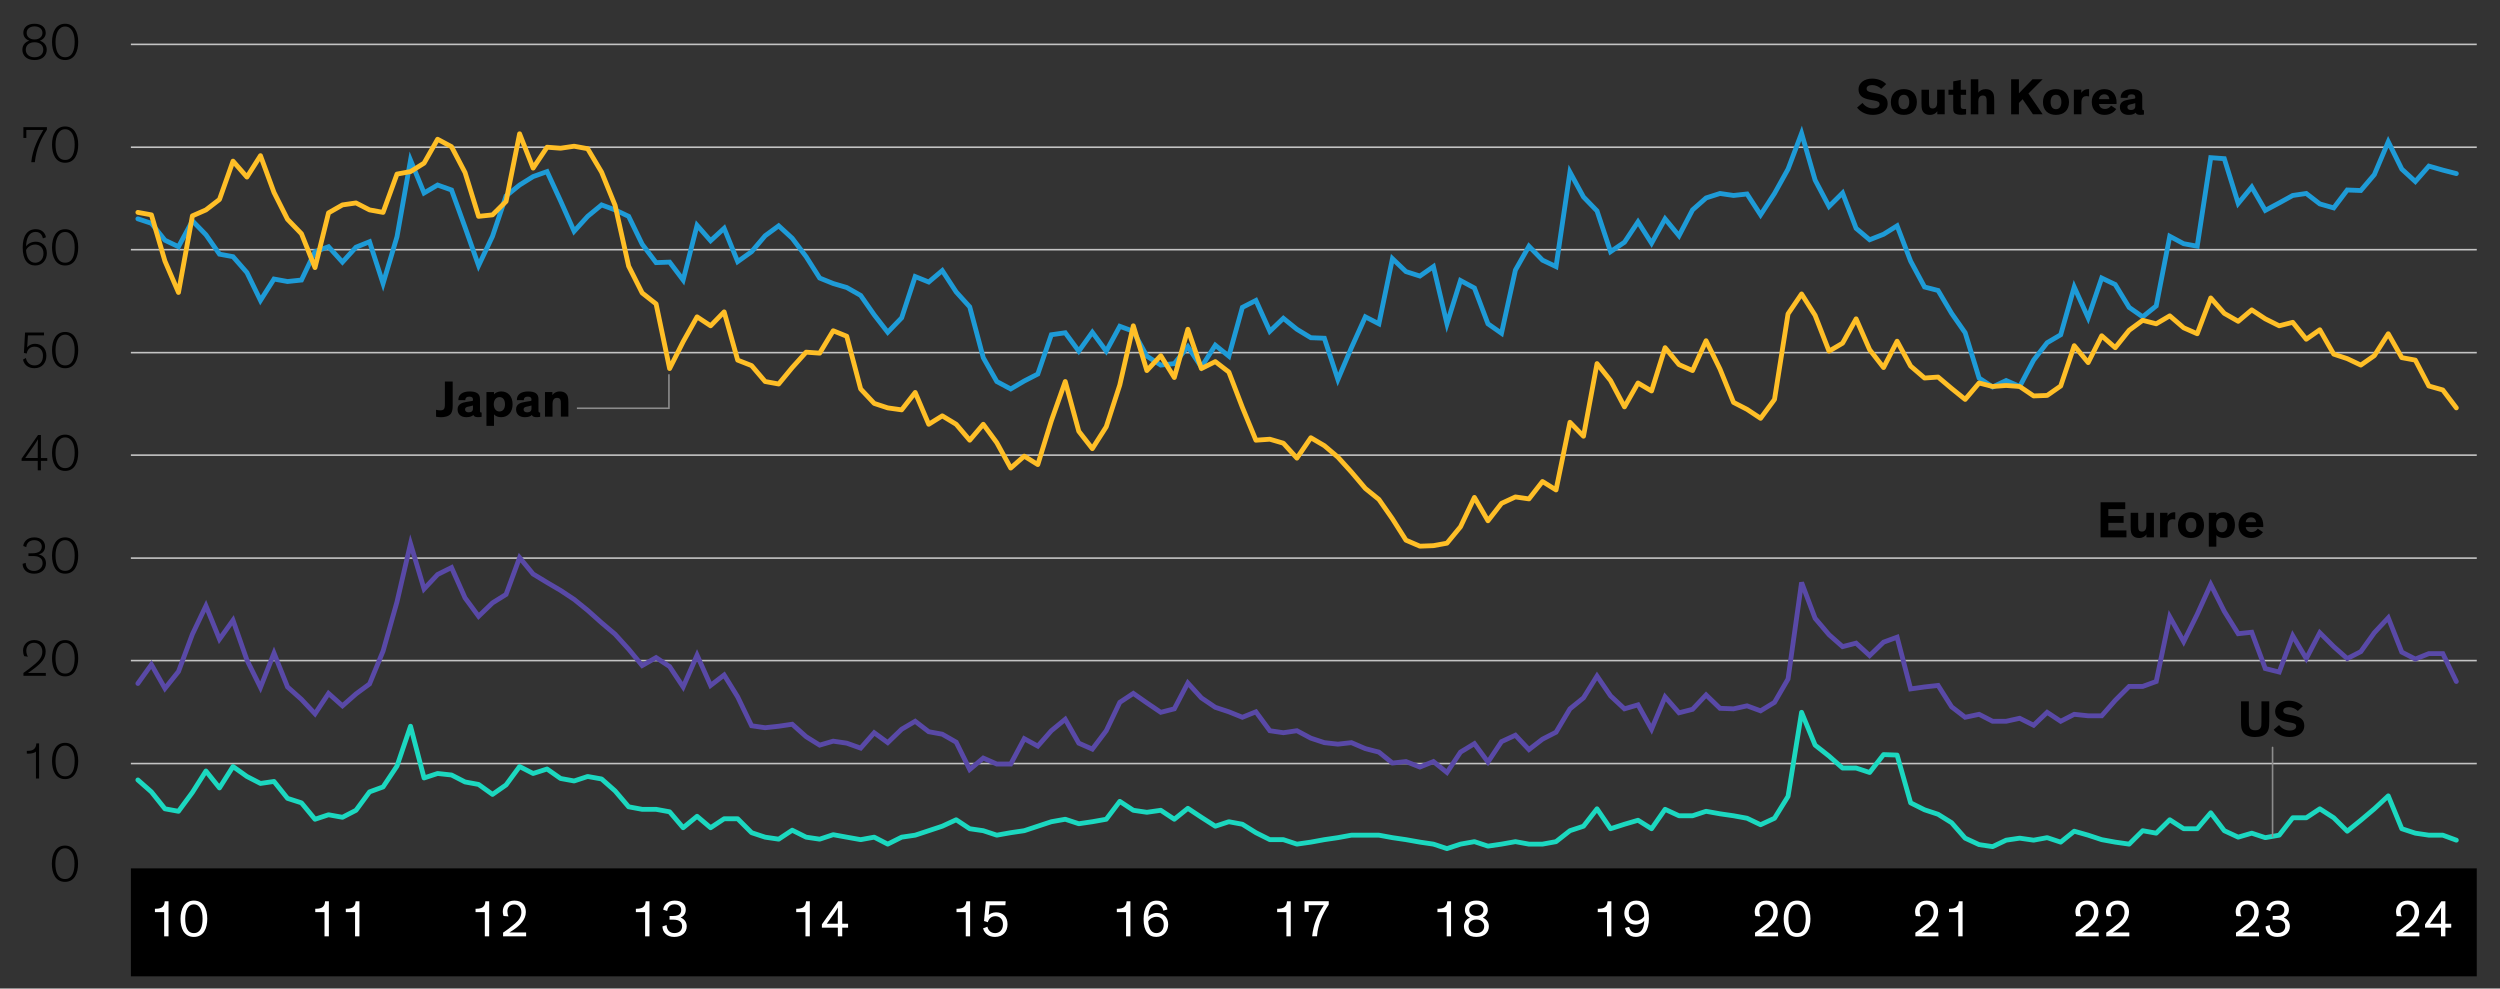 <?xml version="1.0" encoding="UTF-8"?><svg id="Blog_Template" xmlns="http://www.w3.org/2000/svg" viewBox="0 0 775.71 306.72"><rect x="0" y="0" width="775.71" height="306.72" fill="#333333" stroke="none"/><defs><style>.cls-1{stroke:#ffbf27;}.cls-1,.cls-2,.cls-3,.cls-4,.cls-5,.cls-6,.cls-7{fill:none;}.cls-1,.cls-3,.cls-5,.cls-6,.cls-7{stroke-linecap:round;}.cls-1,.cls-3,.cls-6,.cls-7{stroke-width:1.5px;}.cls-1,.cls-5,.cls-6{stroke-linejoin:round;}.cls-2,.cls-4,.cls-5{stroke-width:.5px;}.cls-2,.cls-5{stroke:#8c8c8c;}.cls-8,.cls-9{stroke-width:0px;}.cls-3{stroke:#5949a7;}.cls-9{fill:#fff;}.cls-4{stroke:#c4c4c4;}.cls-6{stroke:#1cd8c0;}.cls-7{stroke:#1e9bd7;}</style></defs><path class="cls-4" d="M40.61,236.92h727.89M40.61,204.97h727.89M40.61,173.17h727.89M40.61,141.22h727.89M40.61,109.42h727.89M40.61,77.47h727.89M40.61,45.68h727.89M40.61,13.77h727.89"/><polyline class="cls-7" points="762.16 53.86 757.96 52.78 753.64 51.54 749.44 56.33 745.24 52.47 741.04 43.98 736.72 54.17 732.52 59.11 728.32 58.95 724.12 64.51 719.8 63.27 715.6 60.03 711.4 60.65 707.2 62.97 702.88 65.28 698.68 58.03 694.48 63.12 690.16 49.23 685.96 48.92 681.76 76.39 677.56 75.62 673.24 73.31 669.04 94.92 664.84 98.31 660.64 95.38 656.32 88.28 652.12 86.27 647.92 98.62 643.6 89.05 639.4 103.87 635.2 106.34 631 111.74 626.68 119.92 622.48 118.07 618.28 120.07 614.08 117.3 609.76 103.25 605.56 97.23 601.36 90.13 597.16 89.05 592.84 81.02 588.64 70.07 584.44 72.69 580.12 74.39 575.92 70.84 571.72 59.88 567.52 64.05 563.2 55.87 559 41.36 554.8 52.47 550.6 60.03 546.28 66.67 542.08 60.19 537.89 60.65 533.69 60.03 529.37 61.42 525.17 65.13 520.97 73.15 516.65 67.9 512.45 75.47 508.25 68.83 504.05 75.16 499.73 78.09 495.53 65.44 491.33 61.11 487.13 53.4 482.81 82.72 478.61 80.72 474.41 76.39 470.21 83.8 465.89 103.41 461.69 100.47 457.49 89.36 453.17 87.04 448.97 100.47 444.77 82.72 440.57 85.65 436.25 84.27 432.05 80.25 427.85 100.47 423.65 98.31 419.33 107.88 415.13 117.76 410.93 104.95 406.73 104.79 402.41 102.17 398.21 98.77 394.01 102.79 389.69 93.22 385.49 95.38 381.29 110.51 377.09 107.11 372.77 113.9 368.57 107.57 364.37 112.82 360.17 113.28 355.85 110.51 351.65 102.79 347.45 101.24 343.25 108.96 338.93 103.1 334.73 108.96 330.53 103.25 326.21 103.87 322.01 116.06 317.81 118.22 313.61 120.69 309.29 118.38 305.09 110.97 300.89 95.22 296.69 90.59 292.37 83.96 288.17 87.51 283.97 85.81 279.77 98.62 275.45 103.1 271.25 97.69 267.05 91.67 262.73 89.21 258.53 87.97 254.33 86.27 250.13 79.64 245.81 73.92 241.61 70.07 237.41 73.15 233.21 78.09 228.89 81.18 224.69 70.84 220.49 74.7 216.29 69.91 211.97 86.89 207.77 81.33 203.57 81.49 199.26 75.78 195.06 67.13 190.86 65.13 186.66 63.58 182.34 67.13 178.14 71.76 173.94 62.35 169.74 53.24 165.42 54.79 161.22 57.41 157.02 60.81 152.82 73.31 148.5 82.41 144.3 70.53 140.1 58.95 135.78 57.41 131.58 59.88 127.38 49.69 123.18 73.46 118.86 87.97 114.66 75.01 110.46 76.7 106.26 81.33 101.94 76.55 97.74 78.09 93.54 86.89 89.22 87.35 85.02 86.58 80.82 93.22 76.62 84.57 72.3 79.64 68.1 78.86 63.9 72.84 59.7 68.52 55.38 76.55 51.18 74.54 46.98 69.29 42.78 67.9"/><polyline class="cls-1" points="42.78 65.9 46.98 66.67 51.18 81.02 55.38 90.75 59.7 66.98 63.9 65.13 68.1 61.89 72.3 50 76.62 54.94 80.82 48.3 85.02 59.72 89.22 68.06 93.54 72.53 97.74 83.03 101.94 66.05 106.26 63.58 110.46 62.97 114.66 65.13 118.86 65.9 123.18 54.01 127.38 53.24 131.58 50.62 135.78 43.21 140.1 45.52 144.3 53.55 148.5 67.13 152.82 66.67 157.02 62.5 161.22 41.51 165.42 52.16 169.74 45.68 173.94 45.99 178.14 45.37 182.34 46.14 186.66 53.4 190.86 63.74 195.06 82.57 199.26 90.9 203.57 94.3 207.77 114.36 211.97 106.03 216.29 98.31 220.49 101.09 224.69 96.77 228.89 111.74 233.21 113.44 237.41 118.38 241.61 119.15 245.81 114.05 250.13 109.27 254.33 109.58 258.53 102.63 262.73 104.33 267.05 120.69 271.25 125.17 275.45 126.56 279.77 127.17 283.97 121.77 288.17 131.65 292.37 129.03 296.69 131.65 300.89 136.59 305.09 131.65 309.29 137.36 313.61 145.23 317.81 141.53 322.01 144.15 326.21 130.57 330.53 118.38 334.73 133.81 338.93 139.21 343.25 132.42 347.45 119.46 351.65 101.09 355.85 114.98 360.17 110.35 364.37 117.14 368.57 102.17 372.77 114.36 377.09 112.2 381.29 115.44 385.49 126.4 389.69 136.59 394.01 136.28 398.21 137.52 402.41 142.15 406.73 135.82 410.93 138.29 415.13 141.84 419.33 146.47 423.65 151.56 427.85 154.96 432.05 160.98 436.25 167.61 440.57 169.47 444.77 169.31 448.97 168.54 453.17 163.45 457.49 154.34 461.69 161.59 465.89 156.19 470.21 154.19 474.41 154.8 478.61 149.4 482.81 152.02 487.13 131.03 491.33 135.35 495.53 112.82 499.73 118.07 504.05 126.25 508.25 118.84 512.45 121.31 516.65 107.88 520.97 113.13 525.17 114.98 529.37 105.72 533.69 114.52 537.89 124.86 542.09 127.02 546.28 129.8 550.6 123.93 554.8 97.39 559 91.21 563.2 97.85 567.52 108.96 571.72 106.49 575.92 98.93 580.12 108.5 584.44 114.05 588.64 105.87 592.84 113.59 597.16 117.3 601.36 116.99 605.56 120.54 609.76 123.93 614.08 118.84 618.28 119.92 622.48 119.61 626.68 119.92 631 122.85 635.2 122.7 639.4 119.77 643.6 107.26 647.92 112.51 652.12 104.18 656.32 107.88 660.64 102.48 664.84 99.39 669.04 100.47 673.24 98 677.56 101.71 681.76 103.56 685.96 92.45 690.16 97.23 694.48 99.7 698.68 96.15 702.88 98.93 707.2 101.09 711.4 100.01 715.6 105.26 719.8 102.32 724.12 109.89 728.32 111.28 732.52 113.28 736.72 110.35 741.04 103.56 745.24 110.97 749.44 111.74 753.64 119.77 757.96 121 762.16 126.56"/><polyline class="cls-3" points="42.78 212.07 46.98 206.2 51.18 213.61 55.38 208.36 59.7 196.79 63.9 187.99 68.1 198.33 72.3 192.46 76.62 204.81 80.82 213.3 85.02 202.65 89.22 213.15 93.54 217 97.74 221.48 101.94 215.15 106.26 219.01 110.46 215.31 114.66 212.22 118.86 202.03 123.18 186.75 127.38 168.69 131.58 182.74 135.78 178.26 140.1 176.1 144.3 185.52 148.5 191.23 152.82 187.06 157.02 184.44 161.22 173.02 165.42 178.11 169.74 180.73 173.94 183.2 178.14 185.98 182.34 189.38 186.66 193.24 190.86 196.79 195.06 201.42 199.26 206.51 203.57 204.04 207.77 206.82 211.97 213.15 216.29 203.27 220.49 212.68 224.69 209.44 228.89 216.23 233.21 225.19 237.41 225.8 241.61 225.34 245.81 224.72 250.13 228.58 254.33 231.2 258.53 229.97 262.73 230.59 267.05 232.13 271.25 227.35 275.45 230.43 279.77 226.27 283.97 223.8 288.17 227.04 292.37 227.81 296.69 230.28 300.89 238.77 305.09 235.22 309.29 237.07 313.61 237.07 317.81 229.2 322.01 231.51 326.21 226.73 330.53 223.18 334.73 230.59 338.93 232.44 343.25 226.73 347.45 217.93 351.65 215.15 355.85 218.09 360.17 221.02 364.37 219.94 368.57 211.91 372.77 216.54 377.09 219.47 381.29 220.86 385.49 222.56 389.69 220.86 394.01 226.73 398.21 227.35 402.41 226.73 406.73 229.04 410.93 230.43 415.13 230.9 419.33 230.43 423.65 232.29 427.85 233.37 432.05 236.76 436.25 236.3 440.57 238 444.77 236.3 448.97 239.69 453.17 233.37 457.49 230.74 461.69 236.45 465.89 230.12 470.21 228.12 474.41 232.59 478.61 229.35 482.81 227.19 487.13 219.94 491.33 216.54 495.53 209.75 499.73 215.92 504.05 219.94 508.25 218.7 512.45 226.27 516.65 216.23 520.97 221.17 525.17 220.09 529.37 215.62 533.69 219.78 537.89 219.94 542.08 219.01 546.28 220.56 550.6 217.93 554.8 210.68 559 180.73 563.2 191.85 567.52 196.94 571.72 200.64 575.92 199.56 580.12 203.42 584.44 199.25 588.64 197.71 592.84 213.76 597.16 213.15 601.36 212.68 605.56 219.32 609.76 222.56 614.08 221.64 618.28 223.8 622.48 223.8 626.68 222.87 631 225.03 635.2 221.02 639.4 223.8 643.6 221.64 647.92 222.1 652.12 222.1 656.32 217.31 660.64 212.99 664.84 212.99 669.04 211.45 673.24 191.38 677.56 199.1 681.76 190.61 685.96 181.35 690.16 189.69 694.48 196.63 698.68 196.17 702.88 207.44 707.2 208.52 711.4 197.25 715.6 204.35 719.8 196.32 724.12 200.64 728.32 204.35 732.52 202.19 736.72 196.32 741.04 191.69 745.24 202.34 749.44 204.5 753.64 202.8 757.96 202.8 762.16 211.45"/><polyline class="cls-6" points="762.16 260.69 757.96 259.14 753.64 259.14 749.44 258.52 745.24 257.14 741.04 246.95 736.72 250.96 732.52 254.51 728.32 257.91 724.12 253.74 719.8 250.96 715.6 253.74 711.4 253.74 707.2 259.14 702.88 259.91 698.68 258.52 694.48 259.76 690.16 257.75 685.96 252.2 681.76 257.14 677.56 257.14 673.24 254.36 669.04 258.52 664.84 257.75 660.64 261.92 656.32 261.3 652.12 260.53 647.92 259.14 643.6 257.91 639.4 261.3 635.2 259.91 631 260.69 626.68 260.07 622.48 260.69 618.28 262.69 614.08 262.07 609.76 260.07 605.56 255.28 601.36 252.66 597.16 251.27 592.84 249.11 588.64 234.29 584.44 234.14 580.12 239.69 575.92 238.31 571.72 238.31 567.52 234.6 563.2 231.2 559 221.02 554.8 247.1 550.6 253.89 546.28 255.9 542.08 253.89 537.89 253.12 533.69 252.51 529.37 251.73 525.17 253.12 520.97 253.12 516.65 251.12 512.45 257.14 508.25 254.51 504.05 255.75 499.73 257.14 495.53 250.96 491.33 256.36 487.13 257.75 482.81 261.15 478.61 261.92 474.41 261.92 470.21 261.15 465.89 261.92 461.69 262.54 457.49 261.15 453.17 261.92 448.97 263.31 444.77 261.92 440.57 261.3 436.25 260.53 432.05 259.91 427.85 259.14 423.65 259.14 419.33 259.14 415.13 259.91 410.93 260.53 406.73 261.3 402.41 261.92 398.21 260.53 394.01 260.53 389.69 258.37 385.49 255.75 381.29 254.97 377.09 256.36 372.77 253.59 368.57 250.81 364.37 254.2 360.17 251.42 355.85 252.04 351.65 251.42 347.45 248.65 343.25 254.2 338.93 254.97 334.73 255.59 330.53 254.2 326.21 254.97 322.01 256.36 317.81 257.75 313.61 258.37 309.29 259.14 305.09 257.75 300.89 257.14 296.69 254.36 292.37 256.36 288.17 257.75 283.97 259.14 279.77 259.76 275.45 261.92 271.25 259.76 267.05 260.53 262.73 259.76 258.53 258.99 254.33 260.38 250.13 259.76 245.81 257.6 241.61 260.38 237.41 259.76 233.21 258.37 228.89 254.05 224.69 254.05 220.49 256.83 216.29 253.28 211.97 256.83 207.77 251.89 203.57 251.12 199.26 251.12 195.06 250.34 190.86 245.41 186.66 241.7 182.34 240.93 178.14 242.32 173.94 241.55 169.74 238.61 165.42 240 161.22 237.84 157.02 243.55 152.82 246.49 148.5 243.4 144.3 242.63 140.1 240.47 135.78 240 131.58 241.39 127.38 225.34 123.18 237.69 118.86 244.17 114.66 245.71 110.46 251.42 106.26 253.59 101.94 252.81 97.74 254.2 93.54 249.11 89.22 247.72 85.02 242.47 80.82 243.09 76.62 240.93 72.3 237.84 68.1 244.48 63.9 239.23 59.7 245.87 55.38 251.73 51.18 250.96 46.98 245.71 42.78 242.01"/><rect class="cls-8" x="40.61" y="269.44" width="727.89" height="33.5"/><line class="cls-5" x1="705.14" y1="259.51" x2="705.14" y2="231.93"/><polyline class="cls-2" points="207.56 116.12 207.56 126.68 179 126.67"/><g id="Outlined_Text"><path class="cls-8" d="M16.09,268c0-3.17,1.3-5.63,4.07-5.63s4.06,2.47,4.06,5.63c0,2.93-1.1,5.63-4.06,5.63s-4.07-2.71-4.07-5.63ZM17.18,267.96c0,2.46.67,4.79,2.98,4.79s2.96-2.32,2.96-4.79c0-2.66-.96-4.74-2.96-4.74s-2.98,2.08-2.98,4.74Z"/><path class="cls-8" d="M11.15,241.56v-8.37c-.5.5-1.49.66-2.32.66-.16,0-.34,0-.51-.02v-.85h.26c.86,0,1.44-.16,1.86-.46.54-.4.8-1.02.83-1.86h.86v10.9h-.98Z"/><path class="cls-8" d="M16.14,236.12c0-3.17,1.3-5.63,4.07-5.63s4.06,2.47,4.06,5.63c0,2.93-1.1,5.63-4.06,5.63s-4.07-2.71-4.07-5.63ZM17.23,236.09c0,2.46.67,4.79,2.98,4.79s2.96-2.32,2.96-4.79c0-2.66-.96-4.74-2.96-4.74s-2.98,2.08-2.98,4.74Z"/><path class="cls-8" d="M7.52,203.6c-.27-.58-.37-1.15-.37-1.73,0-1.79,1.33-3.27,3.47-3.27,2.4,0,3.55,1.62,3.55,3.54,0,2.29-1.58,3.7-3.12,4.95-1.01.8-2,1.49-2.38,1.71h5.55v.88h-6.95v-.88c.85-.56,2.38-1.74,3.76-2.9,1.15-1.04,2.1-2.05,2.1-3.73s-1.14-2.72-2.54-2.72c-1.62,0-2.43,1.14-2.43,2.45,0,.86.32,1.6.51,1.87l-1.15-.18Z"/><path class="cls-8" d="M16.14,204.24c0-3.17,1.3-5.63,4.07-5.63s4.06,2.47,4.06,5.63c0,2.93-1.1,5.63-4.06,5.63s-4.07-2.71-4.07-5.63ZM17.23,204.21c0,2.46.67,4.79,2.98,4.79s2.96-2.32,2.96-4.79c0-2.66-.96-4.74-2.96-4.74s-2.98,2.08-2.98,4.74Z"/><path class="cls-8" d="M7.23,169.41c0-.85.87-2.67,3.39-2.67,2.24,0,3.36,1.3,3.36,2.82,0,1.42-.88,2.26-2.06,2.43,1.13.22,2.35,1.06,2.35,2.79,0,1.87-1.42,3.23-3.68,3.23-2.08,0-3.52-1.14-3.58-3.06l.96-.3c.08,1.87,1.3,2.5,2.64,2.5s2.61-.9,2.61-2.38c0-1.04-.48-1.62-1.17-1.92-.48-.24-.96-.32-2.4-.32h-.82v-.85h.69c.79,0,1.68,0,2.43-.37.59-.27,1.02-.85,1.02-1.71,0-1.07-.82-2-2.35-2s-2.4,1.01-2.46,2.16l-.93-.34Z"/><path class="cls-8" d="M16.14,172.37c0-3.17,1.3-5.63,4.07-5.63s4.06,2.47,4.06,5.63c0,2.93-1.1,5.63-4.06,5.63s-4.07-2.71-4.07-5.63ZM17.23,172.34c0,2.46.67,4.79,2.98,4.79s2.96-2.32,2.96-4.79c0-2.66-.96-4.74-2.96-4.74s-2.98,2.08-2.98,4.74Z"/><path class="cls-8" d="M12.69,145.93h-.98v-2.93h-5.01v-.69l5.09-7.33h.9v7.14h1.98v.88h-1.98v2.93ZM11.71,142.12v-3.62c0-.86.02-1.71.06-2.18h-.02c-.21.43-.71,1.2-1.33,2.11l-2.58,3.68h3.86Z"/><path class="cls-8" d="M16.14,140.49c0-3.17,1.3-5.63,4.07-5.63s4.06,2.47,4.06,5.63c0,2.93-1.1,5.63-4.06,5.63s-4.07-2.71-4.07-5.63ZM17.23,140.46c0,2.46.67,4.79,2.98,4.79s2.96-2.32,2.96-4.79c0-2.66-.96-4.74-2.96-4.74s-2.98,2.08-2.98,4.74Z"/><path class="cls-8" d="M8.42,107.82c.35-.53,1.2-1.14,2.46-1.14,2,0,3.51,1.39,3.51,3.68,0,2.14-1.3,3.89-3.7,3.89-1.86,0-3.2-.96-3.55-2.67l.9-.51c.16,1.07.98,2.32,2.66,2.32s2.63-1.17,2.63-3.02c0-1.55-.88-2.8-2.58-2.8-1.46,0-2.26.9-2.46,2.13l-.87-.19.35-6.32h5.89v.88h-4.99l-.24,3.76Z"/><path class="cls-8" d="M16.14,108.63c0-3.17,1.3-5.63,4.07-5.63s4.06,2.47,4.06,5.63c0,2.93-1.1,5.63-4.06,5.63s-4.07-2.71-4.07-5.63ZM17.23,108.59c0,2.46.67,4.79,2.98,4.79s2.96-2.32,2.96-4.79c0-2.66-.96-4.74-2.96-4.74s-2.98,2.08-2.98,4.74Z"/><path class="cls-8" d="M13.32,73.98c-.14-.56-.51-2.02-2.27-2.02-1.95,0-2.87,1.79-2.96,4.5.51-.8,1.63-1.46,3.01-1.46,1.84,0,3.44,1.23,3.44,3.55,0,1.98-1.29,3.83-3.6,3.83s-3.9-1.7-3.9-5.59c0-3.57,1.41-5.68,4.06-5.68,2.19,0,3.01,1.55,3.15,2.51l-.93.35ZM10.93,81.52c1.43,0,2.56-1.1,2.56-2.87,0-1.86-1.22-2.77-2.58-2.77s-2.5.91-2.82,1.73c.11,2.38,1.1,3.91,2.83,3.91Z"/><path class="cls-8" d="M16.14,76.75c0-3.17,1.3-5.63,4.07-5.63s4.06,2.47,4.06,5.63c0,2.93-1.1,5.63-4.06,5.63s-4.07-2.71-4.07-5.63ZM17.23,76.72c0,2.46.67,4.79,2.98,4.79s2.96-2.32,2.96-4.79c0-2.66-.96-4.74-2.96-4.74s-2.98,2.08-2.98,4.74Z"/><path class="cls-8" d="M14.55,40.25c-.98,1.5-1.75,2.91-2.35,4.42-.67,1.65-1.14,3.47-1.39,5.65h-1.11c.21-2.06.75-3.97,1.54-5.79.61-1.42,1.35-2.82,2.21-4.21h-5.28v2.48h-.91v-3.36h7.3v.82Z"/><path class="cls-8" d="M16.14,44.87c0-3.17,1.3-5.63,4.07-5.63s4.06,2.47,4.06,5.63c0,2.93-1.1,5.63-4.06,5.63s-4.07-2.71-4.07-5.63ZM17.23,44.84c0,2.46.67,4.79,2.98,4.79s2.96-2.32,2.96-4.79c0-2.66-.96-4.74-2.96-4.74s-2.98,2.08-2.98,4.74Z"/><path class="cls-8" d="M14.2,10.16c0,1.26-.86,2.15-1.84,2.45.88.32,2.14,1.09,2.14,2.82,0,1.63-1.15,3.2-3.78,3.2s-3.78-1.57-3.78-3.2c0-1.73,1.25-2.51,2.14-2.83-1.01-.29-1.84-1.17-1.84-2.43,0-1.6,1.23-2.8,3.47-2.8s3.47,1.2,3.47,2.8ZM13.43,15.43c0-1.39-1.03-2.32-2.71-2.32s-2.72.93-2.72,2.32c0,1.26.91,2.34,2.72,2.34s2.71-1.07,2.71-2.34ZM13.17,10.21c0-1.22-.96-2.02-2.45-2.02s-2.45.8-2.45,2.02c0,1.1.85,2.03,2.45,2.03s2.45-.93,2.45-2.03Z"/><path class="cls-8" d="M16.14,13c0-3.17,1.3-5.63,4.07-5.63s4.06,2.47,4.06,5.63c0,2.93-1.1,5.63-4.06,5.63s-4.07-2.71-4.07-5.63ZM17.23,12.97c0,2.46.67,4.79,2.98,4.79s2.96-2.32,2.96-4.79c0-2.66-.96-4.74-2.96-4.74s-2.98,2.08-2.98,4.74Z"/><path class="cls-9" d="M52.3,290.52h-1.36v-7.49h-2.87v-1.07h.35c.86,0,1.44-.16,1.86-.46.54-.4.8-1.02.83-1.86h1.18v10.88Z"/><path class="cls-9" d="M56.01,285.09c0-3.07,1.26-5.65,4.15-5.65s4.15,2.56,4.15,5.65c0,2.85-1.04,5.62-4.15,5.62s-4.15-2.75-4.15-5.62ZM57.47,285.06c0,2.37.59,4.47,2.69,4.47s2.69-2.1,2.69-4.47c0-2.51-.82-4.45-2.69-4.45s-2.69,1.94-2.69,4.45Z"/><path class="cls-9" d="M102.05,290.52h-1.36v-7.49h-2.87v-1.07h.35c.86,0,1.44-.16,1.86-.46.54-.4.8-1.02.83-1.86h1.18v10.88Z"/><path class="cls-9" d="M111.53,290.52h-1.36v-7.49h-2.87v-1.07h.35c.86,0,1.44-.16,1.86-.46.54-.4.8-1.02.83-1.86h1.18v10.88Z"/><path class="cls-9" d="M151.79,290.52h-1.36v-7.49h-2.87v-1.07h.35c.86,0,1.44-.16,1.86-.46.54-.4.8-1.02.83-1.86h1.18v10.88Z"/><path class="cls-9" d="M156.25,284.23c-.08-.18-.24-.82-.24-1.44,0-1.79,1.33-3.35,3.6-3.35,2.51,0,3.55,1.62,3.55,3.54,0,2.45-1.94,4.23-3.79,5.51-.43.29-.91.59-1.31.83h5.19v1.2h-7.15v-1.14c.93-.58,2.48-1.76,3.7-2.82,1.06-.93,1.97-1.98,1.97-3.52s-.93-2.4-2.22-2.4c-1.42,0-2.11.94-2.11,2.13,0,.53.11,1.07.35,1.58l-1.52-.13Z"/><path class="cls-9" d="M201.53,290.52h-1.36v-7.49h-2.87v-1.07h.35c.86,0,1.44-.16,1.86-.46.54-.4.8-1.02.83-1.86h1.18v10.88Z"/><path class="cls-9" d="M205.79,282.29c.06-1.06,1.07-2.85,3.55-2.85,2.3,0,3.44,1.22,3.44,2.83,0,1.28-.72,2.08-1.6,2.45.96.35,1.9,1.22,1.9,2.71,0,1.92-1.46,3.28-3.87,3.28-2.26,0-3.57-1.28-3.68-3.25l1.3-.42c.1,1.75,1.14,2.48,2.4,2.48,1.5,0,2.42-.83,2.42-2.15,0-.94-.46-1.49-1.15-1.76-.5-.19-1.1-.26-1.76-.26h-.99v-1.12h.9c.61,0,1.28-.06,1.81-.3.54-.24.91-.74.91-1.55,0-1.06-.74-1.78-2.08-1.78-1.46,0-2.13.98-2.27,2.06l-1.22-.38Z"/><path class="cls-9" d="M251.28,290.52h-1.36v-7.49h-2.87v-1.07h.35c.86,0,1.44-.16,1.86-.46.54-.4.8-1.02.83-1.86h1.18v10.88Z"/><path class="cls-9" d="M261.33,290.52h-1.36v-2.69h-4.95v-1.02l5.06-7.17h1.25v6.98h1.82v1.22h-1.82v2.69ZM259.96,286.61v-3.47c0-.85.03-1.15.06-1.58-.26.43-.59,1.02-1.01,1.6l-2.48,3.46h3.43Z"/><path class="cls-9" d="M301.02,290.52h-1.36v-7.49h-2.87v-1.07h.35c.86,0,1.44-.16,1.86-.46.54-.4.8-1.02.83-1.86h1.18v10.88Z"/><path class="cls-9" d="M306.38,287.56c.3,1.28,1.2,1.97,2.39,1.97,1.26,0,2.43-.88,2.43-2.77,0-1.68-1.15-2.48-2.32-2.48s-2.03.64-2.37,1.87l-1.18-.38.56-6.13h6.15l-.08,1.25h-4.87l-.32,3.02c.46-.4,1.25-.83,2.3-.83,2.06,0,3.55,1.38,3.55,3.71s-1.46,3.92-3.89,3.92c-1.92,0-3.25-.99-3.7-2.66l1.34-.5Z"/><path class="cls-9" d="M350.76,290.52h-1.36v-7.49h-2.87v-1.07h.35c.86,0,1.44-.16,1.86-.46.54-.4.8-1.02.83-1.86h1.18v10.88Z"/><path class="cls-9" d="M360.96,282.53c-.14-.59-.59-1.92-2.1-1.92-1.62,0-2.48,1.41-2.58,3.83.51-.64,1.47-1.17,2.72-1.17,2.14,0,3.47,1.54,3.47,3.52s-1.28,3.92-3.68,3.92-3.95-1.71-3.95-5.55c0-3.57,1.44-5.71,4.07-5.71,2.29,0,3.15,1.63,3.31,2.77l-1.26.32ZM358.8,284.47c-.98,0-2,.54-2.51,1.41.05,2.18.96,3.65,2.51,3.65,1.36,0,2.29-1.04,2.29-2.66s-.98-2.4-2.29-2.4Z"/><path class="cls-9" d="M400.51,290.52h-1.36v-7.49h-2.87v-1.07h.35c.86,0,1.44-.16,1.86-.46.54-.4.8-1.02.83-1.86h1.18v10.88Z"/><path class="cls-9" d="M412.29,280.67c-1.97,2.98-3.33,6.02-3.65,9.84h-1.5c.35-3.57,1.63-6.63,3.62-9.65h-4.69v2.1h-1.3v-3.33h7.52v1.04Z"/><path class="cls-9" d="M450.25,290.52h-1.36v-7.49h-2.87v-1.07h.35c.86,0,1.44-.16,1.86-.46.54-.4.8-1.02.83-1.86h1.18v10.88Z"/><path class="cls-9" d="M461.65,282.34c0,1.12-.72,2-1.55,2.38.86.42,1.87,1.17,1.87,2.72,0,1.71-1.18,3.27-3.87,3.27s-3.86-1.55-3.86-3.27c0-1.55.99-2.34,1.87-2.74-.88-.37-1.57-1.2-1.57-2.37,0-1.63,1.25-2.9,3.55-2.9s3.55,1.26,3.55,2.9ZM460.52,287.43c0-1.25-.91-2.11-2.43-2.11s-2.42.86-2.42,2.11c0,1.1.8,2.1,2.42,2.1s2.43-.99,2.43-2.1ZM460.28,282.39c0-1.06-.9-1.78-2.19-1.78s-2.19.72-2.19,1.78c0,.98.77,1.79,2.19,1.79s2.19-.82,2.19-1.79Z"/><path class="cls-9" d="M499.99,290.52h-1.36v-7.49h-2.87v-1.07h.35c.86,0,1.44-.16,1.86-.46.54-.4.8-1.02.83-1.86h1.18v10.88Z"/><path class="cls-9" d="M505.51,287.6c.14.59.59,1.92,2.1,1.92,1.62,0,2.48-1.39,2.58-3.81-.51.64-1.47,1.17-2.72,1.17-2.14,0-3.47-1.54-3.47-3.52s1.28-3.92,3.68-3.92,3.95,1.71,3.95,5.55c0,3.57-1.44,5.71-4.07,5.71-2.29,0-3.15-1.63-3.31-2.77l1.26-.34ZM507.67,285.67c.98,0,2-.54,2.51-1.41-.05-2.18-.96-3.65-2.51-3.65-1.36,0-2.29,1.04-2.29,2.66s.98,2.4,2.29,2.4Z"/><path class="cls-9" d="M544.71,284.23c-.08-.18-.24-.82-.24-1.44,0-1.79,1.33-3.35,3.6-3.35,2.51,0,3.55,1.62,3.55,3.54,0,2.45-1.94,4.23-3.79,5.51-.43.29-.91.59-1.31.83h5.19v1.2h-7.15v-1.14c.93-.58,2.48-1.76,3.7-2.82,1.06-.93,1.97-1.98,1.97-3.52s-.93-2.4-2.22-2.4c-1.42,0-2.11.94-2.11,2.13,0,.53.11,1.07.35,1.58l-1.52-.13Z"/><path class="cls-9" d="M553.45,285.09c0-3.07,1.26-5.65,4.15-5.65s4.15,2.56,4.15,5.65c0,2.85-1.04,5.62-4.15,5.62s-4.15-2.75-4.15-5.62ZM554.91,285.06c0,2.37.59,4.47,2.69,4.47s2.69-2.1,2.69-4.47c0-2.51-.82-4.45-2.69-4.45s-2.69,1.94-2.69,4.45Z"/><path class="cls-9" d="M594.46,284.23c-.08-.18-.24-.82-.24-1.44,0-1.79,1.33-3.35,3.6-3.35,2.51,0,3.55,1.62,3.55,3.54,0,2.45-1.94,4.23-3.79,5.51-.43.29-.91.59-1.31.83h5.19v1.2h-7.15v-1.14c.93-.58,2.48-1.76,3.7-2.82,1.06-.93,1.97-1.98,1.97-3.52s-.93-2.4-2.22-2.4c-1.42,0-2.11.94-2.11,2.13,0,.53.11,1.07.35,1.58l-1.52-.13Z"/><path class="cls-9" d="M608.97,290.52h-1.36v-7.49h-2.87v-1.07h.35c.86,0,1.44-.16,1.86-.46.54-.4.8-1.02.83-1.86h1.18v10.88Z"/><path class="cls-9" d="M644.2,284.23c-.08-.18-.24-.82-.24-1.44,0-1.79,1.33-3.35,3.6-3.35,2.51,0,3.55,1.62,3.55,3.54,0,2.45-1.94,4.23-3.79,5.51-.43.29-.91.59-1.31.83h5.19v1.2h-7.15v-1.14c.93-.58,2.48-1.76,3.7-2.82,1.06-.93,1.97-1.98,1.97-3.52s-.93-2.4-2.22-2.4c-1.42,0-2.11.94-2.11,2.13,0,.53.11,1.07.35,1.58l-1.52-.13Z"/><path class="cls-9" d="M653.69,284.23c-.08-.18-.24-.82-.24-1.44,0-1.79,1.33-3.35,3.6-3.35,2.51,0,3.55,1.62,3.55,3.54,0,2.45-1.94,4.23-3.79,5.51-.43.29-.91.59-1.31.83h5.19v1.2h-7.15v-1.14c.93-.58,2.48-1.76,3.7-2.82,1.06-.93,1.97-1.98,1.97-3.52s-.93-2.4-2.22-2.4c-1.42,0-2.11.94-2.11,2.13,0,.53.11,1.07.35,1.58l-1.52-.13Z"/><path class="cls-9" d="M693.94,284.23c-.08-.18-.24-.82-.24-1.44,0-1.79,1.33-3.35,3.6-3.35,2.51,0,3.55,1.62,3.55,3.54,0,2.45-1.94,4.23-3.79,5.51-.43.29-.91.59-1.31.83h5.19v1.2h-7.15v-1.14c.93-.58,2.48-1.76,3.7-2.82,1.06-.93,1.97-1.98,1.97-3.52s-.93-2.4-2.22-2.4c-1.42,0-2.11.94-2.11,2.13,0,.53.11,1.07.35,1.58l-1.52-.13Z"/><path class="cls-9" d="M703.22,282.29c.06-1.06,1.07-2.85,3.55-2.85,2.3,0,3.44,1.22,3.44,2.83,0,1.28-.72,2.08-1.6,2.45.96.35,1.9,1.22,1.9,2.71,0,1.92-1.46,3.28-3.87,3.28-2.26,0-3.57-1.28-3.68-3.25l1.3-.42c.1,1.75,1.14,2.48,2.4,2.48,1.5,0,2.42-.83,2.42-2.15,0-.94-.46-1.49-1.15-1.76-.5-.19-1.1-.26-1.76-.26h-.99v-1.12h.9c.61,0,1.28-.06,1.81-.3.54-.24.91-.74.91-1.55,0-1.06-.74-1.78-2.08-1.78-1.46,0-2.13.98-2.27,2.06l-1.22-.38Z"/><path class="cls-9" d="M743.69,284.23c-.08-.18-.24-.82-.24-1.44,0-1.79,1.33-3.35,3.6-3.35,2.51,0,3.55,1.62,3.55,3.54,0,2.45-1.94,4.23-3.79,5.51-.43.29-.91.59-1.31.83h5.19v1.2h-7.15v-1.14c.93-.58,2.48-1.76,3.7-2.82,1.06-.93,1.97-1.98,1.97-3.52s-.93-2.4-2.22-2.4c-1.42,0-2.11.94-2.11,2.13,0,.53.11,1.07.35,1.58l-1.52-.13Z"/><path class="cls-9" d="M758.76,290.52h-1.36v-2.69h-4.95v-1.02l5.06-7.17h1.25v6.98h1.82v1.22h-1.82v2.69ZM757.4,286.61v-3.47c0-.85.03-1.15.06-1.58-.26.43-.59,1.02-1.01,1.6l-2.48,3.46h3.43Z"/><path class="cls-8" d="M583.71,27.57c-.75-.72-1.73-1.18-2.82-1.18-1.01,0-1.71.42-1.71,1.1s.5.99,1.49,1.18l1.76.35c2.02.4,3.28,1.2,3.28,3.12,0,2.26-2,3.51-4.58,3.51s-4.24-1.34-4.91-2.27l1.68-1.44c.67.9,1.79,1.7,3.3,1.7,1.26,0,2-.5,2-1.3,0-.75-.64-.96-1.63-1.14l-1.41-.27c-1.99-.38-3.49-1.1-3.49-3.23,0-1.95,1.81-3.31,4.19-3.31,1.92,0,3.46.72,4.39,1.71l-1.54,1.47Z"/><path class="cls-8" d="M590.73,27.65c2.4,0,4.05,1.46,4.05,4.03s-1.65,3.97-4.05,3.97-4.03-1.39-4.03-3.97,1.63-4.03,4.03-4.03ZM590.73,33.88c1.07,0,1.68-.83,1.68-2.23s-.59-2.24-1.68-2.24-1.66.83-1.66,2.24.59,2.23,1.66,2.23Z"/><path class="cls-8" d="M596.2,27.84h2.34v3.84c0,1.17.02,1.98,1.17,1.98.94,0,1.36-.77,1.36-1.81v-4.02h2.34v7.62h-2.3v-.94c-.37.62-1.18,1.14-2.26,1.14-.88,0-1.52-.24-1.97-.74-.48-.54-.67-1.07-.67-2.75v-4.32Z"/><path class="cls-8" d="M610.05,35.49c-.32.06-.85.13-1.41.13-.91,0-1.87-.13-2.27-.66-.29-.38-.32-.8-.32-1.57v-3.97h-1.47v-1.58h1.47v-2.59l2.34-.46v3.06h1.66v1.58h-1.66v3.38c0,.43.05.64.19.78.16.18.45.24.88.24.27,0,.48-.02.59-.03v1.7Z"/><path class="cls-8" d="M618.77,35.46h-2.34v-3.84c0-1.17-.05-1.98-1.2-1.98-.98,0-1.39.77-1.39,1.81v4.02h-2.34v-10.88h2.34v4.16c.37-.59,1.17-1.09,2.26-1.09.88,0,1.55.24,2,.74.48.54.67,1.07.67,2.75v4.32Z"/><path class="cls-8" d="M633.81,35.46h-3.02l-3.2-4.67-1.15,1.17v3.51h-2.42v-10.88h2.42v4.37l4.23-4.37h3.14l-4.42,4.43,4.43,6.45Z"/><path class="cls-8" d="M637.93,27.65c2.4,0,4.05,1.46,4.05,4.03s-1.65,3.97-4.05,3.97-4.03-1.39-4.03-3.97,1.63-4.03,4.03-4.03ZM637.93,33.88c1.07,0,1.68-.83,1.68-2.23s-.59-2.24-1.68-2.24-1.66.83-1.66,2.24.59,2.23,1.66,2.23Z"/><path class="cls-8" d="M645.79,27.84v1.04c.21-.58,1.07-1.22,2.15-1.22.1,0,.18,0,.27.02v2.24c-.26-.06-.54-.1-.75-.1-.9,0-1.34.43-1.52,1.07-.08.29-.11.64-.11,1.02v3.54h-2.34v-7.62h2.3Z"/><path class="cls-8" d="M656.64,33.84c-.45.64-1.55,1.81-3.65,1.81-2.24,0-3.95-1.47-3.95-4.03,0-2.38,1.63-3.97,3.91-3.97,2.51,0,3.79,1.81,3.79,4.13,0,.16,0,.34-.02.48h-5.43c.08.83.69,1.55,1.84,1.55,1.02,0,1.63-.61,1.89-1.06l1.62,1.09ZM651.29,30.75h3.19c-.05-.88-.61-1.49-1.55-1.49s-1.6.69-1.63,1.49Z"/><path class="cls-8" d="M664.72,33.56c0,.48.06.64.4.64h.11v1.34c-.34.06-.67.1-1.09.1-.67,0-1.3-.13-1.46-.69h-.02c-.35.37-.99.7-2.15.7-1.68,0-2.75-.88-2.75-2.43,0-.83.35-1.38.96-1.75.46-.27.98-.43,1.87-.58l1.47-.24c.42-.06.48-.11.48-.35v-.13c0-.58-.32-.9-1.12-.9s-1.26.34-1.26,1.1l-2.16-.02c-.03-1.76,1.33-2.69,3.52-2.69,1.95,0,3.19.61,3.19,2.34v3.54ZM662.54,32c-.16.06-.35.13-.85.24l-.53.11c-.3.06-.56.13-.75.26-.21.13-.32.34-.32.62,0,.62.46.9,1.14.9.77,0,1.31-.35,1.31-1.15v-.98Z"/><path class="cls-8" d="M140.46,118.38v7.48c0,.9-.1,1.79-.5,2.43-.67.94-2.05,1.17-3.19,1.17-.59,0-1.15-.1-1.47-.16v-2.15c.42.11.83.18,1.26.18.56,0,.94-.11,1.14-.34.26-.29.34-.74.34-1.65v-6.96h2.42Z"/><path class="cls-8" d="M148.93,127.36c0,.48.06.64.4.64h.11v1.34c-.34.06-.67.1-1.09.1-.67,0-1.3-.13-1.46-.69h-.02c-.35.37-.99.7-2.14.7-1.68,0-2.75-.88-2.75-2.43,0-.83.35-1.38.96-1.75.46-.27.98-.43,1.87-.58l1.47-.24c.42-.06.48-.11.48-.35v-.13c0-.58-.32-.9-1.12-.9s-1.26.34-1.26,1.1l-2.16-.02c-.03-1.76,1.33-2.69,3.52-2.69,1.95,0,3.19.61,3.19,2.34v3.54ZM146.75,125.81c-.16.06-.35.13-.85.24l-.53.11c-.3.06-.56.13-.75.26-.21.13-.32.34-.32.62,0,.62.46.9,1.14.9.77,0,1.31-.35,1.31-1.15v-.98Z"/><path class="cls-8" d="M153.28,128.58v3.57h-2.34v-10.5h2.34v.7c.37-.42,1.18-.9,2.22-.9,2.18,0,3.55,1.6,3.55,4s-1.42,4-3.55,4c-.93,0-1.73-.3-2.22-.88ZM154.96,127.68c1.09,0,1.73-.86,1.73-2.23s-.59-2.24-1.73-2.24c-1.04,0-1.75.91-1.75,2.24s.7,2.23,1.75,2.23Z"/><path class="cls-8" d="M167.09,127.36c0,.48.06.64.4.64h.11v1.34c-.34.06-.67.1-1.09.1-.67,0-1.3-.13-1.46-.69h-.02c-.35.37-.99.7-2.15.7-1.68,0-2.75-.88-2.75-2.43,0-.83.35-1.38.96-1.75.46-.27.98-.43,1.87-.58l1.47-.24c.42-.06.48-.11.48-.35v-.13c0-.58-.32-.9-1.12-.9s-1.26.34-1.26,1.1l-2.16-.02c-.03-1.76,1.33-2.69,3.52-2.69,1.95,0,3.19.61,3.19,2.34v3.54ZM164.91,125.81c-.16.06-.35.13-.85.24l-.53.11c-.3.06-.56.13-.75.26-.21.13-.32.34-.32.62,0,.62.46.9,1.14.9.77,0,1.31-.35,1.31-1.15v-.98Z"/><path class="cls-8" d="M176.37,129.27h-2.34v-3.84c0-1.17-.05-1.98-1.2-1.98-.98,0-1.39.77-1.39,1.81v4.02h-2.34v-7.62h2.3v.94c.37-.62,1.2-1.14,2.29-1.14.88,0,1.55.24,2,.74.48.54.67,1.07.67,2.75v4.32Z"/><path class="cls-8" d="M654.18,157.98v2.14h4.74v2.11h-4.74v2.35h5.62v2.15h-8.02v-10.88h7.65v2.13h-5.25Z"/><path class="cls-8" d="M661.11,159.12h2.34v3.84c0,1.17.02,1.98,1.17,1.98.95,0,1.36-.77,1.36-1.81v-4.02h2.34v7.62h-2.31v-.94c-.37.62-1.18,1.14-2.26,1.14-.88,0-1.52-.24-1.97-.74-.48-.54-.67-1.07-.67-2.75v-4.32Z"/><path class="cls-8" d="M672.54,159.12v1.04c.21-.58,1.07-1.22,2.14-1.22.1,0,.18,0,.27.02v2.24c-.26-.06-.54-.1-.75-.1-.9,0-1.34.43-1.52,1.07-.08.29-.11.64-.11,1.02v3.54h-2.34v-7.62h2.3Z"/><path class="cls-8" d="M679.82,158.93c2.4,0,4.05,1.46,4.05,4.03s-1.65,3.97-4.05,3.97-4.03-1.39-4.03-3.97,1.63-4.03,4.03-4.03ZM679.82,165.15c1.07,0,1.68-.83,1.68-2.23s-.59-2.24-1.68-2.24-1.67.83-1.67,2.24.59,2.23,1.67,2.23Z"/><path class="cls-8" d="M687.7,166.05v3.57h-2.34v-10.5h2.34v.7c.37-.42,1.18-.9,2.22-.9,2.18,0,3.55,1.6,3.55,4s-1.42,4-3.55,4c-.93,0-1.73-.3-2.22-.88ZM689.38,165.15c1.09,0,1.73-.86,1.73-2.23s-.59-2.24-1.73-2.24c-1.04,0-1.75.91-1.75,2.24s.71,2.23,1.75,2.23Z"/><path class="cls-8" d="M702.17,165.12c-.45.64-1.55,1.81-3.65,1.81-2.24,0-3.95-1.47-3.95-4.03,0-2.38,1.63-3.97,3.9-3.97,2.51,0,3.79,1.81,3.79,4.13,0,.16,0,.34-.02.48h-5.43c.08.83.69,1.55,1.84,1.55,1.02,0,1.63-.61,1.89-1.06l1.62,1.09ZM696.82,162.03h3.19c-.05-.88-.61-1.49-1.55-1.49s-1.6.69-1.63,1.49Z"/><path class="cls-8" d="M704.1,224.06c0,1.6-.14,2.29-.56,2.99-.69,1.22-2.18,1.63-3.81,1.63s-3.12-.42-3.81-1.63c-.42-.7-.56-1.39-.56-2.99v-6.45h2.42v6.4c0,.98.06,1.3.21,1.68.27.62.86.91,1.75.91s1.49-.29,1.76-.91c.14-.32.19-.67.19-1.68v-6.4h2.42v6.45Z"/><path class="cls-8" d="M712.98,220.6c-.75-.72-1.73-1.18-2.82-1.18-1.01,0-1.71.42-1.71,1.1s.5.99,1.49,1.18l1.76.35c2.02.4,3.28,1.2,3.28,3.12,0,2.26-2,3.51-4.58,3.51s-4.24-1.34-4.91-2.27l1.68-1.44c.67.9,1.79,1.7,3.3,1.7,1.26,0,2-.5,2-1.3,0-.75-.64-.96-1.63-1.14l-1.41-.27c-1.98-.38-3.49-1.1-3.49-3.23,0-1.95,1.81-3.31,4.19-3.31,1.92,0,3.46.72,4.39,1.71l-1.54,1.47Z"/></g></svg>